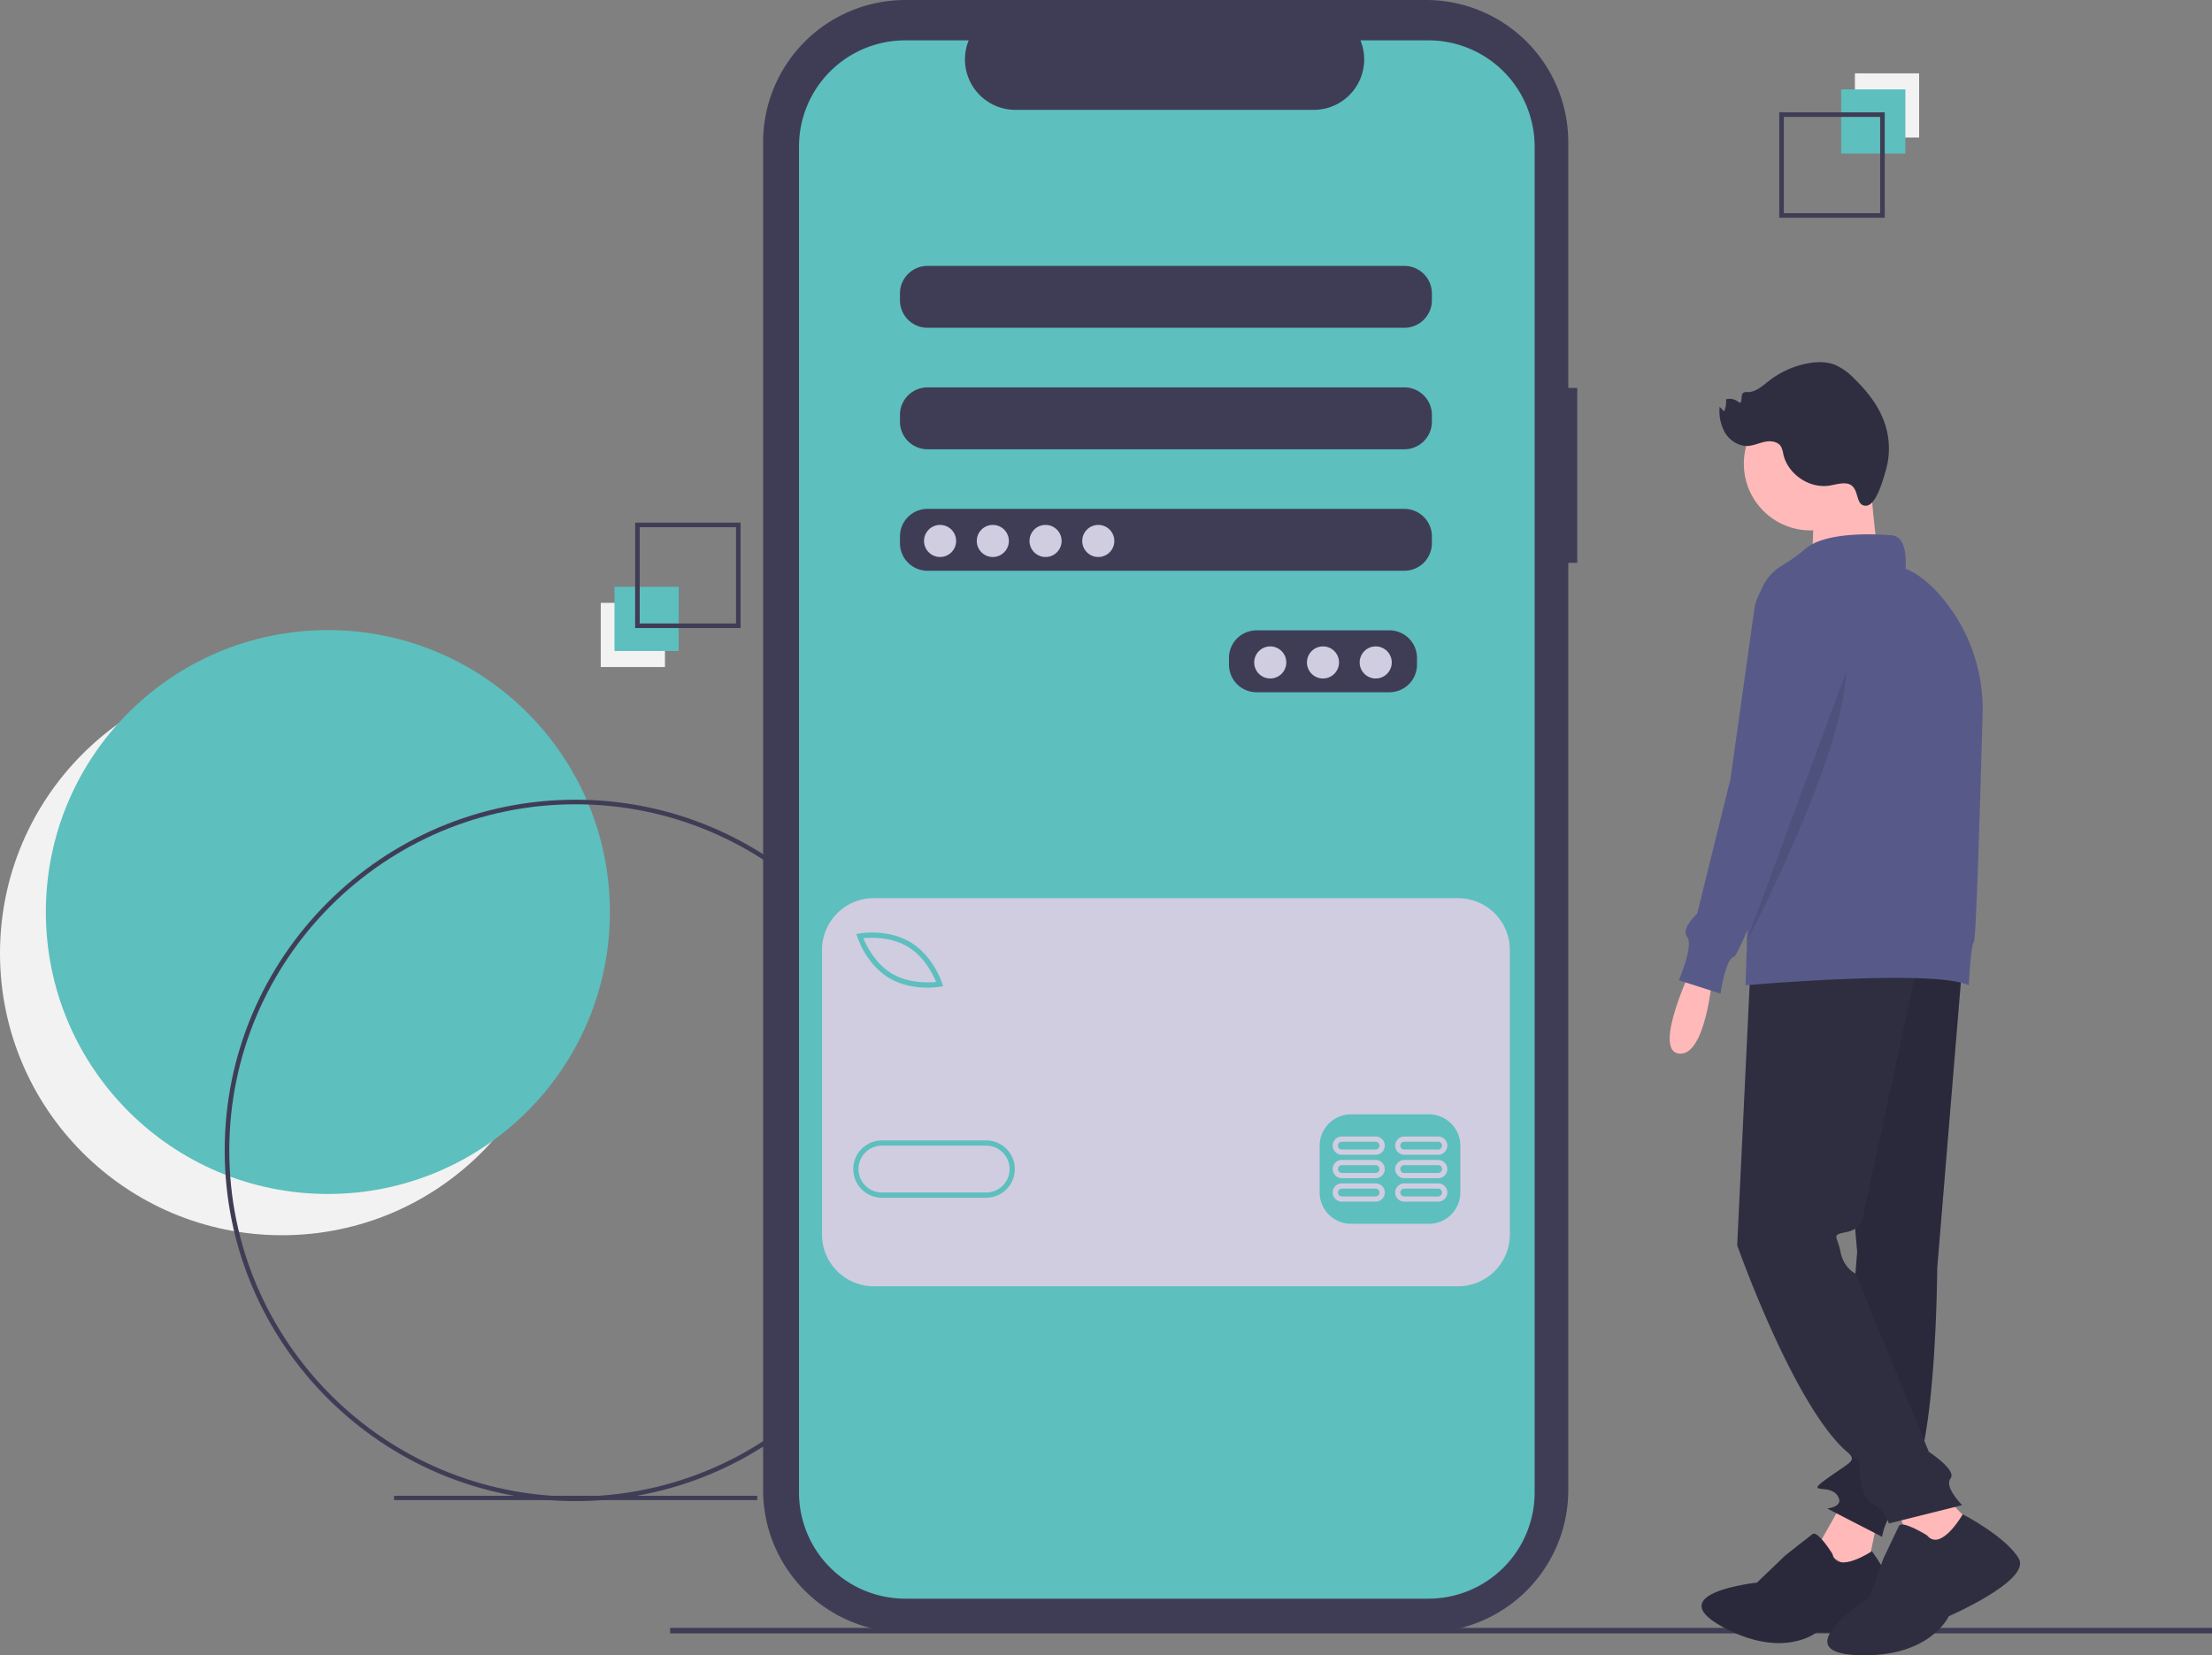 <svg id="a1b88308-023c-4d54-b03f-87bf5b0d0bd6" data-name="Layer 1" xmlns="http://www.w3.org/2000/svg" width="964.745" height="722.157" viewBox="0 0 964.745 722.157"><rect x="0" y="0" width="964.745" height="722.157" fill="#808080" stroke="none"/><title>mobile_pay</title><circle cx="123" cy="415.883" r="123" fill="#f2f2f2"/><circle cx="143" cy="397.883" r="123" fill="#5dbfbe"/><rect x="171.858" y="652.558" width="158.412" height="1.875" fill="#3f3d56"/><path d="M368.627,743.804c-84.364,0-153-68.636-153-153s68.636-153,153-153,153,68.636,153,153S452.992,743.804,368.627,743.804Zm0-304c-83.262,0-151,67.738-151,151s67.738,151,151,151,151-67.738,151-151S451.889,439.804,368.627,439.804Z" transform="translate(-117.627 -88.922)" fill="#3f3d56"/><path d="M805.529,258.145H801.617V150.959a62.037,62.037,0,0,0-62.037-62.037H512.49a62.037,62.037,0,0,0-62.037,62.037V738.993a62.037,62.037,0,0,0,62.037,62.037H739.58a62.037,62.037,0,0,0,62.037-62.037V334.443h3.913Z" transform="translate(-117.627 -88.922)" fill="#3f3d56"/><rect x="292.268" y="710.187" width="672.477" height="2.397" fill="#3f3d56"/><path d="M740.616,106.529H710.973a22.011,22.011,0,0,1-20.379,30.323H560.498a22.011,22.011,0,0,1-20.379-30.323H512.433a46.328,46.328,0,0,0-46.328,46.328V740.029a46.328,46.328,0,0,0,46.328,46.328H740.616a46.328,46.328,0,0,0,46.328-46.328v-587.172A46.328,46.328,0,0,0,740.616,106.529Zm-4.98,272.393a12.035,12.035,0,0,1-12,12h-58a12.035,12.035,0,0,1-12-12v-3a12.035,12.035,0,0,1,12-12h58a12.035,12.035,0,0,1,12,12Zm6.5-53a12.035,12.035,0,0,1-12,12h-208a12.035,12.035,0,0,1-12-12v-3a12.035,12.035,0,0,1,12-12h208a12.035,12.035,0,0,1,12,12Zm0-53a12.035,12.035,0,0,1-12,12h-208a12.035,12.035,0,0,1-12-12v-3a12.035,12.035,0,0,1,12-12h208a12.035,12.035,0,0,1,12,12Zm0-53a12.035,12.035,0,0,1-12,12h-208a12.035,12.035,0,0,1-12-12v-3a12.035,12.035,0,0,1,12-12h208a12.035,12.035,0,0,1,12,12Z" transform="translate(-117.627 -88.922)" fill="#5dbfbe"/><circle cx="410.008" cy="236" r="7" fill="#d0cde1"/><circle cx="433.008" cy="236" r="7" fill="#d0cde1"/><circle cx="456.008" cy="236" r="7" fill="#d0cde1"/><circle cx="479.008" cy="236" r="7" fill="#d0cde1"/><circle cx="554.008" cy="289" r="7" fill="#d0cde1"/><circle cx="577.008" cy="289" r="7" fill="#d0cde1"/><circle cx="600.008" cy="289" r="7" fill="#d0cde1"/><path d="M513.552,501.933c-7.273-4.373-16.042-4.039-19.375-3.705,1.27,3.099,5.079,11.005,12.351,15.381,7.29,4.385,16.048,4.041,19.376,3.709C524.635,514.219,520.826,506.31,513.552,501.933Z" transform="translate(-117.627 -88.922)" fill="#d0cde1"/><path d="M547.727,588.717H502.272a10.227,10.227,0,0,0,0,20.455h45.455a10.227,10.227,0,0,0,0-20.455Z" transform="translate(-117.627 -88.922)" fill="#d0cde1"/><path d="M753.56,480.763H498.711a22.575,22.575,0,0,0-22.575,22.575V627.506a22.575,22.575,0,0,0,22.575,22.575H753.56a22.575,22.575,0,0,0,22.575-22.575V503.338A22.575,22.575,0,0,0,753.56,480.763ZM492.405,496.162c.503-.091,12.437-2.122,22.318,3.824,9.881,5.945,13.677,17.441,13.834,17.927l.4,1.24-1.282.227a34.039,34.039,0,0,1-5.53.406c-4.488,0-10.991-.742-16.789-4.231-9.881-5.944-13.677-17.439-13.833-17.925l-.4-1.24Zm55.321,115.282H502.272a12.5,12.5,0,1,1,0-25h45.455a12.5,12.5,0,0,1,0,25Zm206.818-2.273a13.676,13.676,0,0,1-13.636,13.636H706.817a13.676,13.676,0,0,1-13.636-13.636V588.717a13.676,13.676,0,0,1,13.636-13.636h34.091a13.676,13.676,0,0,1,13.636,13.636Z" transform="translate(-117.627 -88.922)" fill="#d0cde1"/><path d="M717.613,605.194H702.84a3.977,3.977,0,0,0,0,7.955h14.773a3.977,3.977,0,0,0,0-7.955Zm0,5.682H702.84a1.705,1.705,0,0,1,0-3.409h14.773a1.705,1.705,0,0,1,0,3.409Z" transform="translate(-117.627 -88.922)" fill="#d0cde1"/><path d="M744.886,605.194H730.113a3.977,3.977,0,0,0,0,7.955h14.773a3.977,3.977,0,0,0,0-7.955Zm0,5.682H730.113a1.705,1.705,0,1,1,0-3.409h14.773a1.705,1.705,0,0,1,0,3.409Z" transform="translate(-117.627 -88.922)" fill="#d0cde1"/><path d="M717.613,594.967H702.84a3.977,3.977,0,0,0,0,7.955h14.773a3.977,3.977,0,0,0,0-7.955Zm0,5.682H702.84a1.705,1.705,0,0,1,0-3.409h14.773a1.705,1.705,0,0,1,0,3.409Z" transform="translate(-117.627 -88.922)" fill="#d0cde1"/><path d="M744.886,594.967H730.113a3.977,3.977,0,0,0,0,7.955h14.773a3.977,3.977,0,0,0,0-7.955Zm0,5.682H730.113a1.705,1.705,0,1,1,0-3.409h14.773a1.705,1.705,0,0,1,0,3.409Z" transform="translate(-117.627 -88.922)" fill="#d0cde1"/><path d="M717.613,584.74H702.84a3.977,3.977,0,1,0,0,7.955h14.773a3.977,3.977,0,0,0,0-7.955Zm0,5.682H702.84a1.705,1.705,0,0,1,0-3.409h14.773a1.705,1.705,0,0,1,0,3.409Z" transform="translate(-117.627 -88.922)" fill="#d0cde1"/><path d="M744.886,584.74H730.113a3.977,3.977,0,1,0,0,7.955h14.773a3.977,3.977,0,0,0,0-7.955Zm0,5.682H730.113a1.705,1.705,0,1,1,0-3.409h14.773a1.705,1.705,0,0,1,0,3.409Z" transform="translate(-117.627 -88.922)" fill="#d0cde1"/><rect x="926.636" y="120.922" width="28" height="28" transform="translate(1763.644 180.922) rotate(180)" fill="#f2f2f2"/><rect x="920.636" y="127.922" width="28" height="28" transform="translate(1751.644 194.922) rotate(180)" fill="#5dbfbe"/><path d="M893.636,137.922h46v46h-46Zm44,2h-42v42h42Z" transform="translate(-117.627 -88.922)" fill="#3f3d56"/><rect x="262.008" y="263" width="28" height="28" fill="#f2f2f2"/><rect x="268.008" y="256" width="28" height="28" fill="#5dbfbe"/><path d="M440.636,362.922h-46v-46h46Zm-44-2h42v-42h-42Z" transform="translate(-117.627 -88.922)" fill="#3f3d56"/><path d="M855.656,510.77s-17.446,36.346-5.815,37.8,14.538-32.712,14.538-32.712Z" transform="translate(-117.627 -88.922)" fill="#ffb9b9"/><polygon points="804.178 654.464 792.548 675.075 813.628 688.266 818.662 663.928 804.178 654.464" fill="#ffb9b9"/><path d="M916.839,766.86s-6.386-10.397-8.696-8.657-11.837,9.282-11.837,9.282L883.896,779.371s-41.927,4.433-15.286,19.123,41.364,2.51,41.364,2.51,37.314,1.94,36.712-8.47-12.636-26.88-12.636-26.88S918.884,775.821,916.839,766.86Z" transform="translate(-117.627 -88.922)" fill="#2f2e41"/><path d="M916.839,766.86s-6.386-10.397-8.696-8.657-11.837,9.282-11.837,9.282L883.896,779.371s-41.927,4.433-15.286,19.123,41.364,2.51,41.364,2.51,37.314,1.94,36.712-8.47-12.636-26.88-12.636-26.88S918.884,775.821,916.839,766.86Z" transform="translate(-117.627 -88.922)" opacity="0.1"/><path d="M973.417,510.407,962.513,642.343s-.363,78.871-11.994,94.137S938.525,759.378,938.525,759.378l-23.988-12.358s7.996-.727,4.362-5.815-14.538,0-4.362-7.269,12.358-7.507,9.813-10.659a17.57,17.57,0,0,1-3.271-6.787l6.542-81.415L915.263,493.324Z" transform="translate(-117.627 -88.922)" fill="#2f2e41"/><path d="M973.417,510.407,962.513,642.343s-.363,78.871-11.994,94.137S938.525,759.378,938.525,759.378l-23.988-12.358s7.996-.727,4.362-5.815-14.538,0-4.362-7.269,12.358-7.507,9.813-10.659a17.57,17.57,0,0,1-3.271-6.787l6.542-81.415L915.263,493.324Z" transform="translate(-117.627 -88.922)" opacity="0.1"/><path d="M956.698,759.378" transform="translate(-117.627 -88.922)" fill="none" stroke="#3f3d56" stroke-miterlimit="10"/><polygon points="825.986 654.464 836.163 681.36 865.24 670.456 847.067 651.556 825.986 654.464" fill="#ffb9b9"/><path d="M958.052,758.719s-10.865-6.791-12.223-4.074-6.791,14.26-6.791,14.26l-6.112,16.976s-37.348,23.767-5.432,25.125,40.064-16.976,40.064-16.976,35.99-15.618,30.558-25.125-24.446-19.367-24.446-19.367S964.163,766.189,958.052,758.719Z" transform="translate(-117.627 -88.922)" fill="#2f2e41"/><path d="M881.098,510.77,875.283,632.166s28.35,80.689,53.065,93.773c0,0,0,15.992,5.815,18.9a14.599,14.599,0,0,1,7.269,8.723l31.985-7.996s-7.996-7.996-5.088-11.631-9.45-11.631-9.45-11.631L926.894,644.524s-5.088-2.181-6.542-9.45-4.362-7.269,2.908-8.723,7.269-8.723,7.269-8.723L954.517,507.135Z" transform="translate(-117.627 -88.922)" fill="#2f2e41"/><circle cx="789.64" cy="202.317" r="29.077" fill="#ffb9b9"/><path d="M933.073,293.056s2.181,37.073,5.088,40.708-30.531,2.908-30.531,2.908,2.181-31.258,0-34.165S933.073,293.056,933.073,293.056Z" transform="translate(-117.627 -88.922)" fill="#ffb9b9"/><path d="M942.886,322.497s-27.623-2.908-37.8,5.815a74.796,74.796,0,0,1-10.411,7.448,21.353,21.353,0,0,0-10.36,17.679l-5.398,165.327s82.142-7.269,97.408,0c0,0,.727-16.719,2.181-18.9,1.06-1.59,2.892-64.991,3.808-99.237a75.408,75.408,0,0,0-19.086-52.629c-4.406-4.877-9.329-8.965-14.526-10.964C948.702,337.035,950.156,323.224,942.886,322.497Z" transform="translate(-117.627 -88.922)" fill="#575a89"/><path d="M898.544,337.035h0a21.472,21.472,0,0,0-15.799,17.777l-10.371,73.815-14.538,58.881s-7.269,6.542-4.362,10.177-3.635,18.9-3.635,18.9l18.173,5.815s2.181-15.265,5.815-15.992c3.194-.639,38.951-96.159,47.57-119.299,1.188-3.191,1.861-5.005,1.861-5.005S921.806,333.401,898.544,337.035Z" transform="translate(-117.627 -88.922)" fill="#575a89"/><path d="M922.896,381.741,878.917,500.716S921.442,420.268,922.896,381.741Z" transform="translate(-117.627 -88.922)" opacity="0.1"/><path d="M922.458,299.807c-2.459-.147-4.86.684-7.302,1.009-8.737,1.16-17.826-5.18-19.755-13.78a10.573,10.573,0,0,0-1.01-3.292c-1.345-2.195-4.407-2.614-6.931-2.109s-4.917,1.686-7.488,1.821c-3.969.208-7.78-2.235-9.896-5.601a18.993,18.993,0,0,1-2.429-11.471l1.903,1.997a9.665,9.665,0,0,0,.862-5.253,6.096,6.096,0,0,1,5.774,1.477c1.678.179.412-3.112,1.658-4.25a2.884,2.884,0,0,1,2.029-.38c3.57.034,6.457-2.696,9.27-4.894a39.393,39.393,0,0,1,16.638-7.589c4.031-.786,8.317-.913,12.14.588a25.931,25.931,0,0,1,8.198,5.815c5.985,5.755,11.284,12.516,13.774,20.437a34.404,34.404,0,0,1,.165,19.949c-1.003,3.386-4.027,14.982-8.453,15.253C926.041,309.876,929.38,300.22,922.458,299.807Z" transform="translate(-117.627 -88.922)" fill="#2f2e41"/></svg>